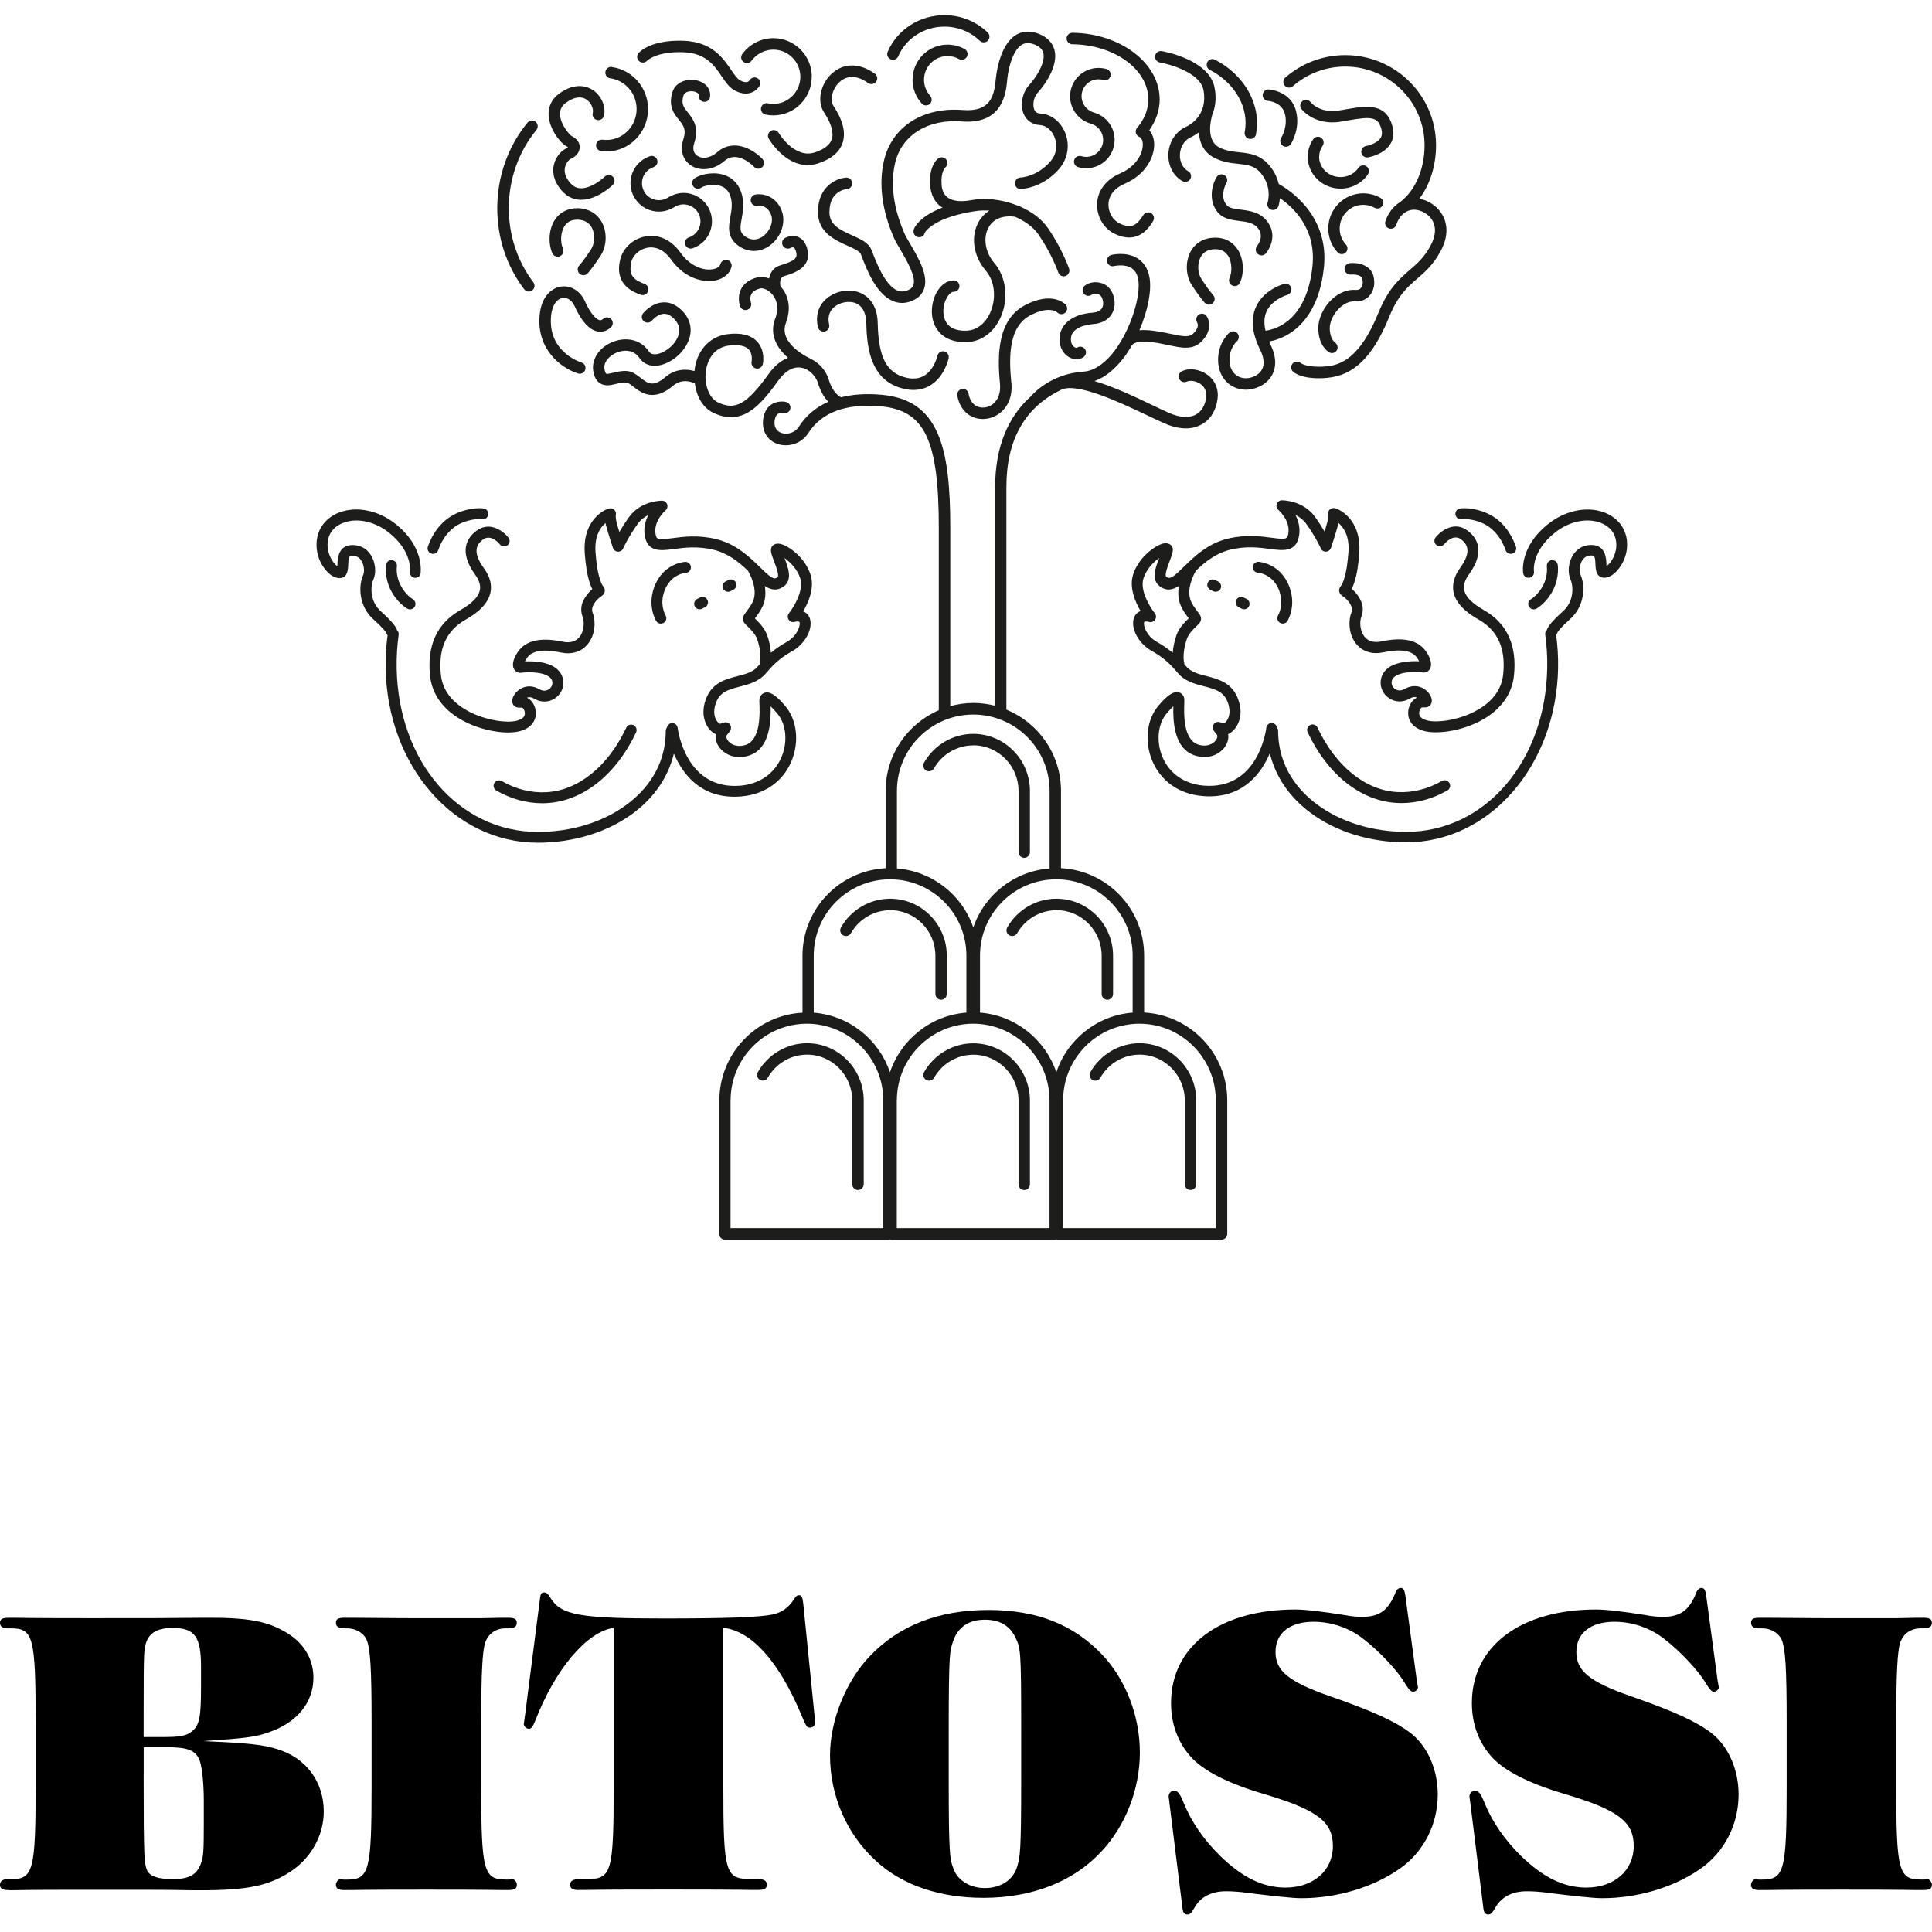 <svg xmlns="http://www.w3.org/2000/svg" fill="none" viewBox="0 0 101 101" height="101" width="101">
<path fill="black" d="M7.509 92.787C7.509 97.364 7.55 97.364 7.676 97.748C7.822 98.088 8.234 98.235 9.04 98.235C9.887 98.235 10.302 98.001 10.509 97.406C10.634 97.045 10.655 96.829 10.655 95.233V94.146C10.655 93.148 10.55 92.21 10.386 91.91C10.138 91.465 9.744 91.336 8.587 91.336H7.512V92.781L7.509 92.787ZM8.482 90.809C9.452 90.809 9.744 90.743 10.033 90.512C10.425 90.193 10.509 89.808 10.509 88.149V87.128C10.509 85.553 10.179 85.105 9.019 85.105C8.234 85.105 7.798 85.361 7.632 85.893C7.53 86.232 7.509 86.232 7.509 89.532V90.809H8.482ZM0.456 98.812C0.125 98.812 0 98.725 0 98.535C0 98.346 0.146 98.238 0.394 98.238H0.581C1.74 98.238 1.863 97.793 1.863 93.342V90.064C1.863 85.574 1.738 85.126 0.581 85.126H0.394C0.146 85.126 0 85.021 0 84.85C0 84.636 0.125 84.573 0.476 84.573H0.765C1.177 84.573 1.177 84.594 4.469 84.594H4.945C8.234 84.594 8.295 84.594 10.614 84.573C12.994 84.552 14.008 84.745 15.062 85.403C15.909 85.935 16.385 86.764 16.385 87.702C16.385 89 15.538 90.064 14.008 90.575C13.345 90.809 12.828 90.872 10.593 91.022C13.12 91.13 13.78 91.215 14.525 91.449C16.014 91.915 16.925 93.153 16.925 94.707C16.925 95.942 16.262 97.153 15.167 97.856C13.967 98.643 12.746 98.857 9.81 98.815C8.838 98.793 8.113 98.793 5.032 98.793H4.535C1.101 98.793 1.101 98.815 0.77 98.815H0.461L0.456 98.812Z"></path>
<path fill="black" d="M18.018 98.81C17.688 98.81 17.562 98.724 17.562 98.534C17.562 98.386 17.688 98.236 17.811 98.236L17.957 98.26H18.143C19.303 98.26 19.426 97.812 19.426 93.344V90.065C19.426 87.192 19.362 86.17 19.157 85.701C18.991 85.362 18.599 85.125 18.143 85.125H17.957C17.708 85.125 17.562 85.019 17.562 84.848C17.562 84.635 17.667 84.572 18.038 84.572H18.328C19.195 84.572 20.396 84.596 22.052 84.596H25.136L26.254 84.572H26.564C26.894 84.572 27.017 84.638 27.017 84.848C27.017 85.019 26.874 85.125 26.625 85.125H26.439C25.922 85.125 25.527 85.401 25.364 85.87C25.218 86.318 25.156 87.487 25.156 90.062V93.341C25.156 97.81 25.282 98.257 26.439 98.257H26.625L26.771 98.234C26.897 98.234 27.02 98.384 27.02 98.531C27.02 98.745 26.897 98.808 26.546 98.808H26.257C25.842 98.808 25.842 98.787 22.512 98.787H22.1C18.686 98.787 18.686 98.808 18.335 98.808H18.026L18.018 98.81Z"></path>
<path fill="black" d="M30.262 98.808C29.931 98.808 29.806 98.721 29.806 98.532C29.806 98.318 29.952 98.234 30.343 98.234H30.674C31.976 98.234 32.081 97.915 32.081 93.318V85.101C30.697 85.294 29.041 87.211 27.963 89.997C27.861 90.252 27.776 90.379 27.654 90.379C27.508 90.379 27.364 90.231 27.385 90.102L27.446 89.676L28.232 83.545C28.252 83.332 28.314 83.248 28.439 83.248C28.565 83.248 28.647 83.313 28.769 83.524C29.327 84.438 30.3 84.609 34.687 84.609C37.996 84.609 39.734 84.546 40.417 84.396C40.873 84.29 41.203 84.056 41.495 83.629C41.6 83.458 41.661 83.395 41.764 83.395C41.907 83.395 41.95 83.482 41.991 83.822L42.593 89.802C42.613 89.889 42.613 89.994 42.613 90.036C42.613 90.208 42.508 90.313 42.344 90.313C42.181 90.313 42.158 90.292 41.848 89.547C40.689 86.821 39.283 85.267 37.814 85.096V93.312C37.814 97.91 37.917 98.229 39.219 98.229H39.55C39.944 98.229 40.087 98.316 40.087 98.526C40.087 98.737 39.964 98.803 39.614 98.803H39.324C38.91 98.803 38.91 98.782 35.662 98.782H34.254C30.924 98.782 30.924 98.803 30.571 98.803H30.262V98.808Z"></path>
<path fill="black" d="M49.597 93.043C49.597 97.088 49.659 97.214 49.866 97.746C50.094 98.323 50.734 98.704 51.481 98.704C52.328 98.704 52.971 98.278 53.178 97.575C53.324 97.043 53.385 96.893 53.385 93.04V90.314C53.385 86.164 53.344 86.164 53.096 85.632C52.807 84.992 52.269 84.674 51.481 84.674C50.654 84.674 50.073 85.056 49.825 85.803C49.659 86.293 49.597 86.356 49.597 90.314V93.04V93.043ZM43.391 91.765C43.391 89.956 44.217 87.892 45.459 86.594C46.992 84.974 49.08 84.165 51.665 84.165C54.25 84.165 56.134 84.953 57.603 86.486C58.844 87.784 59.589 89.701 59.589 91.615C59.589 93.53 58.844 95.426 57.603 96.766C56.134 98.365 53.961 99.215 51.417 99.215C49.121 99.215 47.176 98.554 45.812 97.301C44.258 95.895 43.391 93.872 43.391 91.765Z"></path>
<path fill="black" d="M61.135 94.231C61.114 94.06 61.094 93.954 61.094 93.912C61.094 93.762 61.219 93.615 61.362 93.615C61.57 93.615 61.672 93.741 61.88 94.252C62.274 95.231 62.937 96.187 63.784 97.02C64.943 98.147 66.018 98.679 67.198 98.679C68.667 98.679 69.681 97.786 69.681 96.506C69.681 95.226 68.854 94.613 66.059 93.781C64.239 93.249 62.934 92.588 62.274 91.866C61.59 91.121 61.219 90.141 61.219 89.035C61.219 86.054 63.763 84.14 67.715 84.14C68.225 84.14 69.094 84.239 70.32 84.437C70.653 84.503 70.963 84.524 71.211 84.524C72.12 84.524 72.575 84.184 72.949 83.268C72.99 83.118 73.113 83.013 73.218 83.013C73.364 83.013 73.425 83.121 73.466 83.394L74.065 87.842L74.129 88.206C74.129 88.311 74.003 88.44 73.88 88.44C73.758 88.44 73.653 88.332 73.445 87.995C73.074 87.355 72.122 86.333 71.293 85.696C70.548 85.098 69.596 84.782 68.667 84.782C67.426 84.782 66.681 85.377 66.681 86.357C66.681 87.337 67.321 87.911 69.596 88.698C71.79 89.464 72.949 89.996 73.735 90.594C74.625 91.276 75.163 92.509 75.163 93.809C75.163 95.384 74.418 96.83 73.156 97.704C71.749 98.681 69.867 99.234 68.025 99.234C67.549 99.234 66.451 99.108 65.232 98.958C64.818 98.894 64.385 98.871 64.093 98.871C63.328 98.871 62.75 99.168 62.437 99.745C62.271 100.022 62.21 100.085 62.064 100.085C61.918 100.085 61.836 99.98 61.816 99.745L61.132 94.231H61.135Z"></path>
<path fill="black" d="M76.861 94.231C76.841 94.06 76.82 93.954 76.82 93.912C76.82 93.762 76.946 93.615 77.089 93.615C77.296 93.615 77.399 93.741 77.609 94.252C78 95.231 78.663 96.187 79.51 97.02C80.67 98.147 81.745 98.679 82.924 98.679C84.394 98.679 85.407 97.786 85.407 96.506C85.407 95.226 84.58 94.613 81.786 93.781C79.966 93.249 78.66 92.588 78 91.866C77.317 91.121 76.946 90.141 76.946 89.035C76.946 86.054 79.49 84.14 83.442 84.14C83.952 84.14 84.821 84.239 86.049 84.437C86.38 84.503 86.692 84.524 86.938 84.524C87.849 84.524 88.302 84.184 88.675 83.268C88.716 83.118 88.842 83.013 88.944 83.013C89.09 83.013 89.151 83.121 89.192 83.394L89.791 87.842L89.855 88.206C89.855 88.311 89.73 88.44 89.607 88.44C89.484 88.44 89.379 88.332 89.175 87.995C88.803 87.355 87.851 86.333 87.022 85.696C86.277 85.098 85.325 84.782 84.394 84.782C83.152 84.782 82.407 85.377 82.407 86.357C82.407 87.337 83.05 87.911 85.323 88.698C87.516 89.464 88.675 89.996 89.461 90.594C90.352 91.276 90.889 92.509 90.889 93.809C90.889 95.384 90.145 96.83 88.883 97.704C87.478 98.681 85.594 99.234 83.751 99.234C83.275 99.234 82.177 99.108 80.959 98.958C80.544 98.894 80.112 98.871 79.82 98.871C79.055 98.871 78.476 99.168 78.164 99.745C77.998 100.022 77.936 100.085 77.793 100.085C77.65 100.085 77.565 99.98 77.545 99.745L76.861 94.231Z"></path>
<path fill="black" d="M91.992 98.81C91.662 98.81 91.539 98.724 91.539 98.534C91.539 98.386 91.662 98.236 91.787 98.236L91.933 98.26H92.12C93.279 98.26 93.402 97.812 93.402 93.344V90.065C93.402 87.192 93.338 86.17 93.134 85.701C92.967 85.362 92.573 85.125 92.12 85.125H91.933C91.685 85.125 91.542 85.019 91.542 84.848C91.542 84.635 91.644 84.572 92.015 84.572H92.304C93.172 84.572 94.375 84.596 96.028 84.596H99.11L100.228 84.572H100.538C100.868 84.572 100.993 84.638 100.993 84.848C100.993 85.019 100.848 85.125 100.599 85.125H100.413C99.895 85.125 99.501 85.401 99.338 85.87C99.192 86.318 99.13 87.487 99.13 90.062V93.341C99.13 97.81 99.256 98.257 100.413 98.257H100.599L100.745 98.234C100.871 98.234 100.993 98.384 100.993 98.531C100.993 98.745 100.868 98.808 100.517 98.808H100.228C99.814 98.808 99.814 98.787 96.484 98.787H96.072C92.657 98.787 92.657 98.808 92.307 98.808H91.997L91.992 98.81Z"></path>
<path fill="#1D1D1B" d="M50.884 38.963C52.187 38.963 53.246 40.034 53.246 41.353V44.546C53.246 44.713 53.382 44.844 53.544 44.844C53.706 44.844 53.842 44.709 53.842 44.546V41.353C53.842 39.706 52.512 38.364 50.88 38.364C49.821 38.364 48.835 38.94 48.305 39.872C48.224 40.015 48.274 40.2 48.417 40.282C48.56 40.363 48.742 40.312 48.827 40.169C49.248 39.427 50.033 38.967 50.88 38.967M57.001 56.045C56.919 56.188 56.97 56.374 57.113 56.455C57.256 56.536 57.441 56.486 57.523 56.343C57.944 55.597 58.729 55.133 59.576 55.133C60.879 55.133 61.938 56.208 61.938 57.534V61.911C61.938 62.077 62.074 62.209 62.236 62.209C62.398 62.209 62.538 62.073 62.538 61.911V57.534C62.538 55.879 61.207 54.537 59.576 54.537C58.516 54.537 57.53 55.117 57.001 56.049M55.23 47.582C56.533 47.582 57.592 48.649 57.592 49.963V51.966C57.592 52.132 57.728 52.264 57.89 52.264C58.052 52.264 58.188 52.129 58.188 51.966V49.963C58.188 48.32 56.858 46.982 55.226 46.982C54.166 46.982 53.181 47.558 52.655 48.486C52.574 48.629 52.624 48.815 52.767 48.896C52.914 48.977 53.096 48.927 53.177 48.784C53.598 48.045 54.383 47.585 55.23 47.585M48.309 56.045C48.228 56.188 48.278 56.374 48.421 56.455C48.564 56.536 48.749 56.486 48.831 56.343C49.252 55.597 50.037 55.137 50.884 55.137C52.187 55.137 53.246 56.212 53.246 57.538V61.915C53.246 62.081 53.382 62.212 53.544 62.212C53.706 62.212 53.842 62.077 53.842 61.915V57.538C53.842 55.883 52.512 54.541 50.88 54.541C49.821 54.541 48.835 55.121 48.305 56.053M46.538 47.582C47.841 47.582 48.9 48.649 48.9 49.963V51.966C48.9 52.132 49.036 52.264 49.198 52.264C49.361 52.264 49.496 52.129 49.496 51.966V49.963C49.496 48.32 48.166 46.982 46.534 46.982C45.475 46.982 44.489 47.558 43.963 48.486C43.882 48.629 43.932 48.815 44.075 48.896C44.218 48.977 44.404 48.927 44.485 48.784C44.906 48.045 45.691 47.585 46.538 47.585M39.617 56.045C39.536 56.188 39.586 56.374 39.729 56.451C39.872 56.532 40.058 56.482 40.139 56.339C40.56 55.593 41.345 55.133 42.192 55.133C43.495 55.133 44.554 56.208 44.554 57.534V61.911C44.554 62.077 44.69 62.209 44.852 62.209C45.014 62.209 45.154 62.073 45.154 61.911V57.534C45.154 55.879 43.824 54.537 42.192 54.537C41.133 54.537 40.147 55.117 39.617 56.049M38.194 57.522C38.194 55.315 39.984 53.517 42.184 53.517C44.384 53.517 46.175 55.315 46.175 57.522V64.2H38.19V57.522H38.194ZM42.54 52.937V49.952C42.54 47.756 44.33 45.969 46.53 45.969C48.73 45.969 50.52 47.756 50.52 49.952V52.937C48.657 53.08 47.106 54.34 46.526 56.053C45.946 54.344 44.396 53.084 42.536 52.941M46.886 57.522C46.886 55.315 48.676 53.517 50.876 53.517C53.076 53.517 54.866 55.315 54.866 57.522V64.2H46.882V57.522H46.886ZM51.232 52.937V49.952C51.232 47.756 53.022 45.969 55.222 45.969C57.422 45.969 59.212 47.756 59.212 49.952V52.937C57.349 53.08 55.798 54.34 55.222 56.053C54.646 54.344 53.092 53.084 51.232 52.937ZM55.578 57.522C55.578 55.315 57.368 53.517 59.568 53.517C61.768 53.517 63.558 55.315 63.558 57.522V64.2H55.574V57.522H55.578ZM54.87 45.401C53.01 45.544 51.456 46.789 50.88 48.49C50.304 46.789 48.749 45.548 46.89 45.401V41.345C46.89 39.145 48.68 37.355 50.88 37.355C53.08 37.355 54.87 39.145 54.87 41.345V45.401ZM37.595 57.522V64.501C37.595 64.668 37.73 64.803 37.892 64.803H46.476C46.495 64.803 46.515 64.795 46.534 64.791C46.55 64.791 46.569 64.803 46.584 64.803H55.168C55.187 64.803 55.203 64.795 55.222 64.791C55.241 64.791 55.257 64.803 55.276 64.803H63.86C64.026 64.803 64.158 64.668 64.158 64.505V57.526C64.158 55.071 62.228 53.064 59.812 52.933V49.956C59.812 47.512 57.882 45.513 55.466 45.385V41.345C55.466 39.427 54.282 37.784 52.612 37.099V25.45C52.612 22.994 53.579 21.285 55.485 20.373C56.316 19.975 58.617 21.069 59.993 21.722C60.318 21.877 60.612 22.016 60.859 22.125C61.818 22.55 62.456 22.395 62.824 22.186C63.28 21.931 63.574 21.456 63.651 20.852C63.717 20.338 63.52 19.874 63.11 19.584C62.704 19.294 62.159 19.221 61.783 19.41C61.637 19.484 61.575 19.665 61.648 19.812C61.722 19.959 61.903 20.021 62.05 19.948C62.201 19.874 62.514 19.901 62.762 20.075C62.92 20.191 63.102 20.404 63.056 20.779C63.002 21.189 62.816 21.506 62.526 21.668C62.174 21.865 61.679 21.838 61.099 21.579C60.856 21.471 60.566 21.336 60.248 21.181C59.324 20.74 58.211 20.211 57.217 19.921C57.751 19.731 58.261 19.329 58.725 18.73C58.857 18.563 58.977 18.378 59.092 18.188C59.092 18.184 59.1 18.181 59.104 18.177C59.104 18.177 59.12 18.146 59.12 18.142C59.123 18.134 59.131 18.119 59.135 18.107C59.135 18.099 59.143 18.096 59.147 18.088C59.22 17.964 59.421 17.782 60.221 17.887C60.55 17.929 60.84 17.991 61.095 18.045C61.807 18.196 62.367 18.316 62.839 17.825C63.373 17.276 63.226 16.731 63.075 16.518C62.982 16.387 62.804 16.36 62.669 16.448C62.534 16.537 62.499 16.723 62.584 16.862C62.607 16.901 62.708 17.102 62.41 17.407C62.178 17.647 61.896 17.601 61.223 17.458C60.956 17.4 60.654 17.338 60.303 17.291C60.009 17.253 59.765 17.249 59.564 17.264C60.001 16.251 60.225 15.169 60.086 14.465C60.001 14.032 59.792 13.711 59.468 13.506C58.88 13.135 58.126 13.32 58.095 13.328C57.936 13.371 57.84 13.533 57.878 13.692C57.917 13.85 58.079 13.951 58.242 13.908C58.246 13.908 58.783 13.781 59.15 14.013C59.332 14.129 59.444 14.314 59.498 14.581C59.634 15.258 59.301 16.622 58.656 17.74C58.644 17.755 58.636 17.775 58.629 17.79C58.513 17.987 58.389 18.177 58.257 18.355C57.898 18.819 57.325 19.387 56.63 19.43C54.909 19.538 53.958 20.644 53.915 20.69C53.915 20.69 53.915 20.694 53.915 20.698C52.674 21.796 52.025 23.404 52.025 25.442V36.895C51.661 36.802 51.278 36.748 50.888 36.748C50.47 36.748 50.064 36.809 49.678 36.914V27.572C49.678 23.377 49.086 20.895 46.066 20.636C45.274 20.566 44.574 20.616 43.963 20.771C43.947 20.76 43.932 20.744 43.916 20.736C43.901 20.729 43.541 20.558 43.329 19.855C43.19 19.391 42.842 18.989 42.416 18.776C42.408 18.772 42.401 18.761 42.389 18.757C42.374 18.749 40.661 17.999 41.086 16.881C41.357 16.166 41.256 15.47 40.808 14.975C40.808 14.975 40.804 14.975 40.8 14.968C40.785 14.883 40.73 14.515 40.986 14.438C41.508 14.279 42.482 13.982 42.192 12.976C42.084 12.601 41.875 12.447 41.716 12.385C41.384 12.249 41.071 12.423 41.036 12.443C40.893 12.524 40.846 12.702 40.924 12.845C41.005 12.988 41.187 13.038 41.33 12.961C41.361 12.945 41.442 12.915 41.492 12.938C41.538 12.957 41.581 13.034 41.612 13.143C41.716 13.498 41.566 13.634 40.785 13.873C40.417 13.986 40.259 14.268 40.208 14.558C40 14.476 39.783 14.453 39.594 14.5C39.188 14.604 38.902 14.809 38.747 15.103C38.523 15.528 38.677 15.965 38.693 16.015C38.751 16.17 38.921 16.247 39.076 16.189C39.23 16.135 39.311 15.961 39.257 15.807C39.257 15.807 39.176 15.571 39.281 15.374C39.354 15.238 39.509 15.138 39.745 15.076C39.861 15.049 40.135 15.118 40.359 15.374C40.529 15.563 40.781 15.988 40.522 16.669C40.201 17.512 40.638 18.219 41.198 18.706C40.885 18.823 40.533 19.066 40.193 19.538C39.041 21.135 38.445 21.471 37.537 21.038C37.057 20.81 36.79 20.075 36.91 19.337C36.953 19.066 37.169 18.181 38.105 18.065C38.453 18.022 38.913 18.022 39.141 18.266C39.365 18.505 39.292 18.904 39.292 18.907C39.257 19.07 39.362 19.229 39.524 19.263C39.687 19.298 39.845 19.194 39.88 19.031C39.888 19.004 40.023 18.335 39.586 17.864C39.265 17.516 38.743 17.38 38.032 17.469C37.135 17.581 36.481 18.262 36.323 19.24C36.315 19.29 36.311 19.345 36.307 19.399C35.897 19.279 35.31 19.267 34.784 19.712C34.138 20.261 33.864 20.044 33.477 19.743C33.276 19.588 33.067 19.426 32.804 19.399C32.533 19.372 32.286 19.43 32.069 19.484C31.938 19.515 31.737 19.565 31.691 19.534C31.691 19.534 31.64 19.499 31.605 19.321C31.524 18.927 31.872 18.587 32.228 18.436C32.591 18.281 33.121 18.262 33.419 18.706C33.628 19.016 33.968 19.163 34.378 19.113C35.05 19.031 35.766 18.444 36.009 17.771C36.207 17.237 36.094 16.707 35.7 16.286C35.387 15.954 35.043 15.787 34.672 15.807C34.057 15.834 33.632 16.36 33.616 16.383C33.516 16.51 33.535 16.7 33.666 16.8C33.794 16.901 33.983 16.881 34.088 16.754C34.088 16.754 34.362 16.418 34.703 16.406C34.888 16.394 35.078 16.495 35.267 16.696C35.507 16.951 35.569 17.245 35.453 17.566C35.267 18.076 34.71 18.467 34.308 18.517C34.038 18.548 33.949 18.416 33.922 18.374C33.454 17.674 32.622 17.624 32 17.887C31.296 18.181 30.894 18.823 31.022 19.445C31.08 19.735 31.196 19.928 31.373 20.04C31.636 20.207 31.93 20.137 32.216 20.067C32.394 20.025 32.584 19.979 32.75 19.998C32.843 20.006 32.978 20.114 33.113 20.218C33.345 20.396 33.666 20.648 34.099 20.648C34.401 20.648 34.761 20.524 35.178 20.172C35.658 19.762 36.176 19.971 36.323 20.044C36.408 20.686 36.713 21.305 37.289 21.579C37.626 21.742 37.931 21.811 38.217 21.811C39.207 21.811 39.938 20.938 40.692 19.89C41.055 19.383 41.469 19.151 41.883 19.221C42.323 19.294 42.66 19.681 42.76 20.025C42.907 20.508 43.116 20.814 43.302 21.003C42.664 21.285 42.149 21.711 41.767 22.299C41.535 22.658 41.121 22.735 40.835 22.627C40.684 22.569 40.437 22.407 40.498 21.974C40.522 21.811 40.576 21.703 40.657 21.645C40.781 21.556 40.955 21.595 40.955 21.595C41.117 21.633 41.276 21.533 41.314 21.374C41.353 21.212 41.252 21.053 41.094 21.015C41.051 21.003 40.661 20.922 40.321 21.15C40.162 21.258 39.961 21.471 39.899 21.892C39.81 22.496 40.085 22.994 40.614 23.195C41.125 23.389 41.856 23.257 42.262 22.631C42.961 21.552 44.226 21.088 46.016 21.239C48.332 21.436 49.078 22.979 49.078 27.58V37.13C47.443 37.834 46.298 39.458 46.298 41.349V45.389C43.882 45.517 41.952 47.516 41.952 49.959V52.941C39.536 53.068 37.606 55.075 37.606 57.534M64.192 13.351C64.413 13.692 64.417 14.233 64.277 14.531C64.208 14.681 64.274 14.859 64.421 14.929C64.571 14.998 64.749 14.937 64.819 14.786C65.028 14.345 65.055 13.576 64.695 13.027C64.432 12.624 63.995 12.408 63.485 12.423C62.92 12.439 62.472 12.706 62.228 13.177C61.954 13.711 61.989 14.426 62.313 14.921C62.766 15.602 62.967 15.814 62.99 15.838C63.048 15.896 63.125 15.927 63.203 15.927C63.28 15.927 63.353 15.899 63.411 15.841C63.527 15.725 63.531 15.536 63.415 15.42C63.415 15.42 63.226 15.223 62.812 14.592C62.607 14.283 62.584 13.792 62.758 13.456C62.901 13.181 63.148 13.034 63.496 13.027C63.802 13.015 64.038 13.127 64.189 13.359M65.82 12.006C66.072 12.423 65.731 12.841 65.72 12.857C65.611 12.984 65.627 13.174 65.754 13.278C65.812 13.324 65.878 13.351 65.948 13.351C66.033 13.351 66.118 13.317 66.176 13.247C66.203 13.216 66.814 12.485 66.331 11.697C65.963 11.093 65.352 11.02 64.861 10.958C64.548 10.919 64.277 10.884 64.142 10.738C63.767 10.332 64.026 9.709 64.111 9.574C64.2 9.435 64.158 9.249 64.018 9.16C63.879 9.071 63.694 9.114 63.605 9.253C63.346 9.663 63.145 10.54 63.701 11.144C63.984 11.449 64.393 11.499 64.784 11.55C65.221 11.604 65.6 11.65 65.812 12.006M56.541 5.031C56.541 4.543 56.939 4.145 57.426 4.145C57.511 4.145 57.596 4.157 57.681 4.184C57.84 4.23 58.006 4.141 58.052 3.983C58.099 3.824 58.01 3.658 57.851 3.612C57.712 3.569 57.569 3.55 57.426 3.55C56.606 3.55 55.941 4.215 55.941 5.035C55.941 5.707 56.394 6.295 57.043 6.469C57.043 6.469 57.047 6.469 57.051 6.473C57.422 6.589 57.67 6.929 57.67 7.316C57.67 7.803 57.271 8.201 56.784 8.201C56.699 8.201 56.614 8.19 56.529 8.163C56.37 8.116 56.204 8.205 56.158 8.364C56.111 8.522 56.2 8.688 56.359 8.735C56.498 8.777 56.641 8.797 56.784 8.797C57.604 8.797 58.269 8.132 58.269 7.312C58.269 6.662 57.851 6.094 57.233 5.897C57.233 5.897 57.225 5.897 57.221 5.897C57.213 5.897 57.209 5.889 57.202 5.885C56.815 5.785 56.541 5.429 56.541 5.027M57.546 14.79C57.256 14.709 56.908 14.767 56.707 14.933C56.579 15.037 56.56 15.227 56.66 15.354C56.765 15.482 56.954 15.505 57.082 15.401C57.113 15.377 57.248 15.331 57.387 15.37C57.499 15.401 57.573 15.474 57.619 15.594C57.693 15.795 57.689 15.985 57.604 16.116C57.496 16.286 57.271 16.336 57.101 16.348C56.061 16.421 55.388 16.963 55.388 17.724C55.388 18.161 55.586 18.521 55.918 18.691C56.038 18.749 56.162 18.78 56.282 18.78C56.417 18.78 56.544 18.741 56.645 18.668C56.78 18.571 56.811 18.378 56.715 18.246C56.614 18.111 56.432 18.08 56.301 18.181C56.285 18.188 56.22 18.184 56.15 18.134C56.042 18.057 55.984 17.914 55.984 17.724C55.984 17.063 56.947 16.959 57.14 16.943C57.693 16.905 57.971 16.646 58.106 16.437C58.296 16.143 58.323 15.76 58.18 15.381C58.068 15.08 57.844 14.871 57.546 14.79ZM49.225 9.643C49.175 9.002 49.399 8.773 49.415 8.758C49.538 8.657 49.565 8.476 49.469 8.344C49.368 8.213 49.183 8.186 49.047 8.282C48.997 8.321 48.548 8.685 48.626 9.686C48.661 10.165 48.85 10.548 49.175 10.792C49.206 10.815 49.245 10.827 49.275 10.85C49.113 10.912 48.951 10.977 48.804 11.055C47.93 11.511 47.783 11.94 47.764 12.021C47.725 12.184 47.818 12.354 47.98 12.393C48.007 12.4 48.03 12.4 48.057 12.4C48.189 12.4 48.309 12.315 48.34 12.18C48.34 12.18 48.448 11.909 49.082 11.584C49.824 11.198 50.93 11.047 50.942 11.043C50.942 11.043 50.946 11.043 50.95 11.043C51.185 11.001 51.448 10.993 51.719 11.008C51.495 11.155 51.305 11.348 51.166 11.588C50.733 12.35 50.876 13.375 51.522 14.132C52.083 14.79 52.048 15.722 51.762 16.352C51.499 16.936 51.038 17.276 50.505 17.288C49.998 17.303 49.639 17.148 49.457 16.835C49.229 16.452 49.303 15.903 49.496 15.563C49.604 15.374 49.743 15.254 49.859 15.254C50.026 15.254 50.157 15.118 50.157 14.956C50.157 14.794 50.022 14.658 49.859 14.658C49.519 14.658 49.194 14.883 48.974 15.269C48.703 15.745 48.576 16.537 48.939 17.144C49.144 17.485 49.569 17.887 50.455 17.887C50.474 17.887 50.497 17.887 50.517 17.887C51.282 17.871 51.951 17.388 52.307 16.595C52.74 15.629 52.608 14.484 51.974 13.742C51.499 13.185 51.379 12.42 51.684 11.882C51.939 11.434 52.431 11.244 53.068 11.333C53.567 11.55 54.012 11.859 54.294 12.269C54.998 13.293 55.319 14.233 55.323 14.241C55.365 14.364 55.481 14.446 55.605 14.446C55.636 14.446 55.671 14.442 55.702 14.43C55.856 14.376 55.941 14.206 55.891 14.051C55.876 14.009 55.539 13.027 54.789 11.932C54.449 11.438 53.938 11.07 53.366 10.815C53.328 10.784 53.285 10.757 53.231 10.749C53.219 10.749 53.208 10.749 53.196 10.745C52.396 10.424 51.502 10.324 50.799 10.459C50.234 10.568 49.797 10.517 49.534 10.32C49.349 10.177 49.245 9.949 49.221 9.643M43.344 16.939C43.336 16.916 43.19 16.402 43.611 16.05C43.882 15.826 44.377 15.683 44.767 15.865C45.185 16.054 45.281 16.534 45.289 16.905C45.316 18.3 45.567 19.948 47.265 20.327C47.435 20.365 47.597 20.385 47.752 20.385C48.092 20.385 48.402 20.296 48.676 20.118C49.391 19.658 49.585 18.761 49.592 18.726C49.627 18.563 49.523 18.405 49.361 18.37C49.198 18.335 49.039 18.44 49.005 18.602C49.005 18.61 48.85 19.294 48.347 19.619C48.081 19.789 47.771 19.832 47.392 19.747C46.356 19.515 45.923 18.691 45.885 16.897C45.865 15.868 45.332 15.47 45.014 15.327C44.458 15.072 43.723 15.184 43.224 15.598C42.486 16.209 42.757 17.09 42.768 17.129C42.818 17.284 42.985 17.372 43.143 17.322C43.302 17.272 43.387 17.106 43.34 16.947M52.867 20.006C52.732 18.594 52.744 17.075 53.857 16.487C54.855 15.961 55.257 16.321 55.269 16.329C55.381 16.448 55.57 16.456 55.694 16.344C55.814 16.232 55.821 16.043 55.705 15.919C55.678 15.888 55.009 15.203 53.579 15.957C52.148 16.715 52.129 18.548 52.276 20.064C52.318 20.52 52.191 20.891 51.916 21.115C51.7 21.293 51.41 21.351 51.158 21.274C50.714 21.135 50.64 20.62 50.636 20.593C50.617 20.431 50.47 20.311 50.308 20.33C50.142 20.35 50.026 20.497 50.045 20.663C50.049 20.702 50.157 21.587 50.98 21.846C51.108 21.885 51.243 21.904 51.379 21.904C51.704 21.904 52.032 21.792 52.295 21.575C52.732 21.22 52.937 20.663 52.871 20.002M36.288 7.494C36.57 6.639 36.218 6.202 35.963 5.885C35.743 5.611 35.596 5.433 35.731 4.992C35.797 4.779 36.094 4.741 36.284 4.783C36.311 4.791 36.547 4.845 36.528 4.984C36.504 5.147 36.62 5.297 36.783 5.321C36.949 5.344 37.1 5.228 37.119 5.065C37.173 4.652 36.887 4.304 36.408 4.199C35.92 4.095 35.317 4.277 35.151 4.818C34.927 5.564 35.24 5.951 35.491 6.264C35.727 6.554 35.893 6.763 35.716 7.308C35.538 7.845 35.692 8.36 36.118 8.646C36.299 8.77 36.539 8.843 36.802 8.843C37.138 8.843 37.517 8.719 37.877 8.41C38.557 7.826 39.385 8.685 39.42 8.723C39.532 8.843 39.721 8.851 39.845 8.739C39.965 8.627 39.973 8.437 39.861 8.313C39.431 7.853 38.383 7.188 37.49 7.958C37.092 8.302 36.682 8.302 36.454 8.147C36.257 8.012 36.195 7.776 36.288 7.497M33.72 10.084C33.442 9.682 33.539 9.129 33.937 8.851C34.007 8.8 34.084 8.762 34.165 8.735C34.324 8.681 34.409 8.514 34.355 8.356C34.3 8.197 34.134 8.112 33.976 8.166C33.84 8.213 33.709 8.279 33.593 8.36C33.268 8.588 33.051 8.928 32.982 9.319C32.912 9.709 33.001 10.104 33.229 10.428C33.519 10.842 33.98 11.062 34.447 11.062C34.695 11.062 34.946 10.997 35.174 10.869C35.19 10.861 35.209 10.857 35.224 10.846C35.418 10.711 35.654 10.656 35.886 10.699C36.118 10.742 36.323 10.869 36.458 11.062C36.74 11.464 36.64 12.017 36.241 12.296C36.172 12.346 36.094 12.385 36.013 12.412C35.855 12.462 35.77 12.632 35.824 12.791C35.866 12.918 35.982 12.996 36.11 12.996C36.141 12.996 36.172 12.992 36.203 12.98C36.338 12.934 36.469 12.868 36.586 12.787C37.258 12.319 37.421 11.387 36.949 10.718C36.721 10.393 36.381 10.177 35.99 10.107C35.658 10.049 35.325 10.107 35.031 10.27C35.004 10.277 34.977 10.285 34.954 10.305C34.761 10.44 34.525 10.494 34.293 10.451C34.061 10.409 33.856 10.281 33.72 10.088M32.993 13.715C33.083 13.344 33.427 13.03 33.829 12.953C34.293 12.864 34.737 13.081 35.081 13.564C35.793 14.566 36.771 14.782 37.39 14.662C37.834 14.573 38.151 14.31 38.24 13.951C38.279 13.788 38.178 13.63 38.02 13.591C37.858 13.552 37.699 13.653 37.66 13.812C37.63 13.931 37.486 14.032 37.282 14.07C36.802 14.163 36.091 13.935 35.576 13.212C35.097 12.536 34.42 12.226 33.724 12.362C33.086 12.485 32.564 12.973 32.421 13.572C32.104 14.894 33.113 15.269 33.492 15.408C33.527 15.42 33.562 15.428 33.597 15.428C33.72 15.428 33.833 15.354 33.879 15.23C33.937 15.076 33.856 14.902 33.701 14.844C33.125 14.631 32.843 14.388 33.005 13.711M39.489 10.169C39.327 10.2 39.222 10.355 39.249 10.513C39.277 10.676 39.431 10.784 39.594 10.757C39.644 10.749 40.089 10.691 40.301 11.202C40.464 11.592 40.236 12.083 39.918 12.331C39.737 12.474 39.365 12.663 38.936 12.346C38.658 12.141 38.685 11.917 38.774 11.434C38.84 11.055 38.925 10.579 38.751 10.057C38.588 9.574 38.248 9.249 37.773 9.121C37.189 8.963 36.512 9.145 36.284 9.346C36.16 9.45 36.153 9.628 36.253 9.756C36.353 9.879 36.543 9.899 36.675 9.802C36.76 9.736 37.231 9.585 37.649 9.713C37.912 9.794 38.09 9.972 38.182 10.254C38.31 10.629 38.244 10.985 38.182 11.333C38.093 11.832 37.993 12.396 38.577 12.829C38.836 13.023 39.126 13.119 39.412 13.119C39.698 13.119 40.015 13.015 40.282 12.806C40.866 12.35 41.102 11.581 40.85 10.973C40.526 10.196 39.814 10.107 39.481 10.169M39.474 32.336C39.474 32.336 39.466 32.328 39.462 32.324C39.47 32.317 39.478 32.305 39.485 32.297C39.605 32.139 39.768 31.922 39.884 31.659C40.031 31.323 40.034 30.963 39.98 30.631C40.297 30.84 40.63 30.913 40.989 30.642C41.438 30.302 41.202 29.656 41.009 29.169C41.299 29.374 41.682 29.749 41.836 30.236C42.037 30.874 41.477 31.767 41.245 32.057C41.167 32.154 41.16 32.289 41.229 32.394C41.299 32.498 41.426 32.545 41.546 32.51C41.624 32.487 41.778 32.475 41.794 32.518C41.863 32.707 41.662 33.256 41.14 33.55C40.835 33.724 40.572 33.894 40.301 34.126C40.278 33.832 40.216 33.519 40.108 33.214C39.969 32.823 39.659 32.522 39.474 32.34M21.986 29.962C21.993 29.904 22.191 28.566 20.636 27.356C19.782 26.695 18.707 26.467 17.829 26.757C17.214 26.962 16.773 27.402 16.615 27.967C16.453 28.566 16.584 29.223 16.971 29.73C17.207 30.043 17.489 30.221 17.744 30.221C18.181 30.221 18.196 29.749 18.204 29.521C18.22 29.076 18.27 29.057 18.428 29.057C18.633 29.057 18.784 29.138 18.892 29.312C19.043 29.552 19.062 29.892 18.985 30.062C18.738 30.6 18.738 31.675 19.515 32.371C20.045 32.846 20.168 33.04 20.195 33.082C20.203 33.132 20.23 33.171 20.261 33.21C20.188 33.774 20.149 34.354 20.161 34.934C20.25 40.05 23.741 44.055 28.106 44.055C30.005 44.055 31.791 43.498 33.137 42.486C34.223 41.666 34.942 40.595 35.228 39.396C35.661 40.409 36.559 41.65 38.387 41.65C38.499 41.65 38.619 41.647 38.739 41.635C39.973 41.534 40.935 40.858 41.38 39.783C41.794 38.785 41.666 37.637 41.059 36.918C40.584 36.353 40.266 36.141 39.992 36.21C39.845 36.249 39.737 36.365 39.706 36.523C39.694 36.581 39.694 36.647 39.702 36.786C39.721 37.308 39.768 38.7 38.963 38.948C38.511 39.087 38.186 38.905 38.047 38.708C37.974 38.607 37.95 38.495 37.989 38.441C38.047 38.368 38.086 38.317 38.113 38.283C38.159 38.225 38.294 38.054 38.159 37.873C38.128 37.83 38.005 37.699 37.788 37.792C37.753 37.807 37.695 37.83 37.618 37.838C37.514 37.772 37.185 37.432 37.421 36.759C37.622 36.195 38.028 36.059 38.677 35.893C39.141 35.773 39.667 35.638 40.038 35.201C40.556 34.586 40.912 34.327 41.422 34.037C42.099 33.654 42.525 32.846 42.331 32.313C42.265 32.131 42.142 32.019 41.987 31.961C42.262 31.497 42.594 30.739 42.377 30.055C42.118 29.231 41.399 28.671 40.982 28.493C40.777 28.408 40.618 28.396 40.491 28.458C40.181 28.613 40.317 28.957 40.46 29.324C40.533 29.513 40.761 30.09 40.645 30.178C40.46 30.322 40.282 30.194 39.729 29.649C39.659 29.579 39.582 29.502 39.501 29.428C39.493 29.421 39.481 29.401 39.478 29.401C39.478 29.401 39.47 29.401 39.466 29.397C38.975 28.93 38.333 28.4 37.44 28.183C36.497 27.955 35.719 28.056 35.151 28.133C34.347 28.237 34.312 28.203 34.266 27.878C34.173 27.217 34.784 26.687 34.791 26.679C34.884 26.602 34.915 26.478 34.877 26.362C34.834 26.25 34.73 26.177 34.61 26.173C34.552 26.173 33.5 26.173 32.881 27.035C32.676 27.321 32.506 27.588 32.379 27.808C32.325 27.638 32.274 27.464 32.24 27.333C32.17 27.07 32.193 26.923 32.193 26.923C32.216 26.822 32.185 26.718 32.112 26.648C32.038 26.579 31.93 26.555 31.834 26.583C31.343 26.73 30.449 27.41 30.569 28.933C30.612 29.451 30.67 30.001 30.844 30.511C30.871 30.592 30.91 30.697 30.964 30.801C30.898 30.855 30.836 30.913 30.778 30.979C30.623 31.153 30.511 31.334 30.445 31.52C30.364 31.752 30.368 32.007 30.453 32.231C30.565 32.529 30.534 33.02 30.279 33.318C30.082 33.546 29.796 33.623 29.417 33.546C28.245 33.299 27.472 33.48 27.058 34.099C26.811 34.47 26.749 34.803 26.888 35.008C26.973 35.135 27.128 35.197 27.287 35.166C27.395 35.147 28.296 35.077 28.706 35.379C28.806 35.452 28.86 35.541 28.876 35.653C28.895 35.8 28.822 35.947 28.69 36.036C28.547 36.129 28.373 36.129 28.207 36.036C27.901 35.858 27.577 35.831 27.29 35.967C27 36.102 26.815 36.373 26.784 36.566C26.757 36.724 26.811 36.825 26.861 36.879C26.973 37.003 27.12 36.995 27.201 36.991C27.271 36.991 27.302 36.991 27.329 37.011C27.372 37.041 27.461 37.2 27.433 37.351C27.41 37.494 27.279 37.598 27.047 37.668C26.506 37.83 25.152 37.648 24.174 36.995C23.501 36.547 23.122 35.967 23.049 35.278C22.906 33.921 23.32 32.986 24.313 32.409C24.661 32.208 25.477 31.737 25.639 30.979C25.728 30.565 25.612 30.14 25.299 29.707C24.661 28.829 24.936 28.446 25.241 28.21C25.655 27.893 26.084 28.4 26.131 28.458C26.227 28.581 26.409 28.601 26.533 28.504C26.656 28.408 26.676 28.226 26.579 28.102C26.301 27.75 25.589 27.228 24.897 27.754C24.394 28.137 23.977 28.845 24.839 30.039C25.056 30.341 25.137 30.608 25.083 30.859C24.974 31.369 24.313 31.752 24.031 31.915C22.836 32.607 22.314 33.759 22.484 35.34C22.577 36.195 23.053 36.933 23.861 37.471C24.94 38.19 26.463 38.437 27.213 38.213C27.816 38.035 27.967 37.652 28.002 37.44C28.068 37.061 27.874 36.694 27.666 36.543C27.627 36.516 27.584 36.492 27.546 36.473C27.546 36.473 27.553 36.473 27.557 36.469C27.666 36.427 27.785 36.442 27.921 36.523C28.273 36.732 28.678 36.724 29.003 36.512C29.32 36.303 29.491 35.947 29.444 35.58C29.409 35.309 29.27 35.077 29.038 34.911C28.582 34.582 27.847 34.555 27.441 34.578C27.464 34.532 27.495 34.478 27.534 34.416C27.635 34.269 27.932 33.817 29.297 34.107C29.877 34.23 30.38 34.084 30.708 33.693C31.122 33.21 31.157 32.495 30.983 32.034C30.944 31.934 30.944 31.822 30.983 31.713C31.022 31.601 31.095 31.485 31.196 31.373C31.246 31.319 31.3 31.269 31.381 31.207C31.47 31.149 31.64 31.037 31.617 30.836C31.605 30.731 31.547 30.658 31.493 30.6C31.455 30.534 31.42 30.453 31.381 30.337C31.227 29.885 31.172 29.378 31.134 28.895C31.064 28.029 31.381 27.572 31.652 27.344C31.66 27.391 31.671 27.437 31.687 27.487C31.795 27.889 32.031 28.613 32.042 28.643C32.081 28.756 32.182 28.833 32.301 28.841C32.414 28.845 32.53 28.779 32.576 28.671C32.576 28.663 32.839 28.079 33.345 27.375C33.5 27.159 33.701 27.02 33.894 26.927C33.748 27.209 33.643 27.561 33.701 27.959C33.829 28.887 34.54 28.794 35.224 28.701C35.777 28.628 36.466 28.539 37.305 28.74C38.082 28.93 38.646 29.401 39.106 29.842C39.199 30.001 39.636 30.809 39.365 31.431C39.277 31.632 39.137 31.818 39.037 31.953C38.913 32.115 38.836 32.216 38.836 32.351C38.836 32.506 38.932 32.599 39.083 32.746C39.242 32.9 39.481 33.136 39.578 33.403C39.745 33.871 39.795 34.362 39.714 34.679C39.71 34.694 39.714 34.71 39.714 34.725C39.679 34.764 39.648 34.799 39.613 34.841C39.362 35.139 38.967 35.24 38.546 35.348C37.916 35.51 37.204 35.696 36.891 36.578C36.632 37.316 36.864 37.811 37.022 38.039C37.119 38.174 37.262 38.317 37.421 38.383C37.382 38.592 37.436 38.832 37.587 39.044C37.834 39.4 38.391 39.733 39.137 39.504C40.278 39.156 40.305 37.652 40.286 36.925C40.371 37.003 40.483 37.119 40.63 37.293C41.102 37.85 41.194 38.766 40.858 39.57C40.495 40.44 39.71 40.989 38.697 41.074C35.862 41.302 35.441 38.182 35.426 38.051C35.406 37.896 35.263 37.78 35.108 37.803C34.985 37.819 34.888 37.915 34.865 38.031C34.83 38.078 34.803 38.136 34.803 38.201C34.803 40.127 33.713 41.349 32.796 42.037C31.547 42.977 29.885 43.491 28.11 43.491C23.992 43.491 20.822 39.81 20.737 34.93C20.725 34.343 20.764 33.751 20.841 33.183C20.853 33.09 20.818 33.005 20.756 32.943C20.721 32.808 20.57 32.552 19.905 31.953C19.298 31.408 19.383 30.592 19.515 30.306C19.685 29.939 19.631 29.393 19.383 29.011C19.171 28.678 18.834 28.493 18.436 28.493C17.678 28.493 17.651 29.204 17.64 29.506C17.64 29.533 17.64 29.564 17.636 29.598C17.57 29.552 17.485 29.471 17.4 29.351C17.303 29.216 17.009 28.729 17.172 28.125C17.276 27.742 17.574 27.453 18.015 27.306C18.715 27.074 19.584 27.267 20.292 27.812C21.564 28.798 21.437 29.83 21.429 29.877C21.406 30.032 21.51 30.178 21.665 30.202C21.819 30.229 21.966 30.12 21.993 29.966M25.84 40.939C25.763 41.074 25.81 41.252 25.949 41.329C26.718 41.77 27.526 41.991 28.35 41.991C28.431 41.991 28.512 41.991 28.59 41.983C30.469 41.882 32.209 40.502 33.253 38.286C33.318 38.143 33.26 37.973 33.117 37.908C32.974 37.842 32.804 37.9 32.738 38.043C31.787 40.065 30.229 41.325 28.562 41.414C27.766 41.457 26.981 41.26 26.231 40.834C26.096 40.757 25.918 40.804 25.84 40.943M34.791 32.166C34.78 32.143 34.471 31.617 34.73 30.905C35.05 30.016 35.812 29.946 35.851 29.946C36.005 29.939 36.125 29.803 36.118 29.645C36.11 29.486 35.971 29.363 35.816 29.374C35.77 29.374 34.645 29.451 34.192 30.712C33.84 31.694 34.285 32.437 34.304 32.467C34.358 32.556 34.451 32.603 34.544 32.603C34.594 32.603 34.645 32.587 34.695 32.56C34.83 32.479 34.873 32.305 34.791 32.17M36.446 31.311C36.307 31.381 36.249 31.555 36.319 31.694C36.369 31.795 36.469 31.853 36.574 31.853C36.617 31.853 36.659 31.845 36.702 31.822L36.856 31.744C36.995 31.675 37.053 31.501 36.984 31.362C36.914 31.218 36.74 31.164 36.601 31.234L36.446 31.311ZM37.927 30.399C37.788 30.468 37.73 30.642 37.803 30.782C37.854 30.882 37.954 30.936 38.059 30.936C38.101 30.936 38.148 30.925 38.186 30.905L38.341 30.828C38.48 30.758 38.538 30.584 38.465 30.445C38.395 30.306 38.221 30.248 38.082 30.322L37.927 30.399ZM20.934 30.584C20.683 30.082 20.744 29.625 20.748 29.614C20.771 29.459 20.667 29.312 20.512 29.285C20.354 29.258 20.211 29.363 20.184 29.521C20.18 29.548 20.083 30.159 20.424 30.843C20.764 31.52 21.278 31.81 21.297 31.822C21.34 31.845 21.39 31.857 21.437 31.857C21.537 31.857 21.634 31.802 21.684 31.709C21.761 31.574 21.711 31.4 21.576 31.319C21.572 31.319 21.189 31.091 20.934 30.581M25.527 26.896C25.547 26.741 25.434 26.598 25.28 26.579C25.002 26.544 24.677 26.579 24.321 26.672C24.097 26.733 23.88 26.818 23.683 26.927C23.088 27.255 22.62 27.843 22.368 28.574C22.318 28.725 22.395 28.887 22.546 28.937C22.577 28.949 22.608 28.953 22.639 28.953C22.759 28.953 22.867 28.879 22.91 28.759C23.115 28.16 23.486 27.688 23.957 27.425C24.116 27.337 24.286 27.271 24.468 27.221C24.754 27.143 25.002 27.12 25.21 27.143C25.369 27.163 25.508 27.05 25.527 26.896ZM28.041 6.79C28.145 6.662 28.13 6.473 28.002 6.368C27.874 6.264 27.685 6.28 27.58 6.407C26.556 7.648 25.995 9.234 25.995 10.881C25.995 12.439 26.482 13.908 27.403 15.122C27.461 15.2 27.549 15.242 27.642 15.242C27.704 15.242 27.77 15.223 27.824 15.18C27.956 15.08 27.983 14.894 27.882 14.759C27.043 13.645 26.598 12.304 26.598 10.877C26.598 9.373 27.113 7.919 28.048 6.786M29.239 14.998C28.709 15.122 28.157 15.687 28.199 16.905C28.257 18.521 29.549 19.325 30.225 19.526C30.252 19.534 30.283 19.538 30.31 19.538C30.438 19.538 30.558 19.453 30.596 19.325C30.643 19.167 30.554 19 30.395 18.95C30.333 18.931 28.852 18.463 28.798 16.881C28.767 16.027 29.092 15.648 29.375 15.582C29.63 15.521 29.896 15.691 30.036 16C30.384 16.781 30.797 17.241 31.234 17.326C31.412 17.361 31.679 17.353 31.938 17.11C32.058 16.997 32.066 16.808 31.95 16.684C31.837 16.564 31.648 16.557 31.524 16.673C31.447 16.746 31.393 16.746 31.35 16.738C31.176 16.704 30.882 16.425 30.581 15.756C30.322 15.176 29.78 14.871 29.235 14.998M29.429 12.992C29.289 12.698 29.293 12.153 29.514 11.816C29.665 11.584 29.896 11.476 30.206 11.484C30.554 11.495 30.801 11.639 30.944 11.913C31.118 12.249 31.095 12.741 30.89 13.05C30.473 13.68 30.287 13.873 30.287 13.873C30.171 13.989 30.171 14.179 30.287 14.299C30.345 14.357 30.422 14.388 30.5 14.388C30.577 14.388 30.654 14.357 30.712 14.299C30.735 14.275 30.937 14.067 31.389 13.382C31.718 12.887 31.752 12.168 31.474 11.639C31.23 11.171 30.786 10.904 30.217 10.884C29.707 10.873 29.27 11.086 29.007 11.488C28.648 12.037 28.675 12.806 28.88 13.247C28.949 13.398 29.127 13.46 29.278 13.39C29.429 13.32 29.491 13.143 29.421 12.992M31.575 6.051C31.687 5.58 31.439 5.004 30.998 4.71C30.763 4.551 30.117 4.253 29.239 4.888C28.841 5.174 28.648 5.58 28.682 6.059C28.733 6.759 29.278 7.47 29.63 7.656C29.661 7.671 29.684 7.687 29.695 7.699C29.676 7.718 29.641 7.745 29.599 7.764C29.359 7.861 29.065 8.178 28.961 8.588C28.883 8.905 28.883 9.396 29.34 9.937C29.607 10.254 29.935 10.424 30.318 10.444C30.341 10.444 30.364 10.444 30.387 10.444C31.227 10.444 32.004 9.698 32.035 9.663C32.154 9.547 32.154 9.357 32.038 9.237C31.922 9.118 31.733 9.118 31.613 9.234C31.431 9.411 30.852 9.868 30.341 9.841C30.128 9.829 29.951 9.736 29.796 9.547C29.56 9.268 29.475 8.994 29.541 8.731C29.603 8.476 29.777 8.333 29.819 8.313C30.036 8.228 30.291 8.019 30.306 7.714C30.314 7.575 30.271 7.316 29.904 7.122C29.765 7.049 29.313 6.527 29.278 6.013C29.259 5.746 29.359 5.533 29.587 5.371C30.001 5.069 30.376 5.011 30.662 5.205C30.925 5.379 31.037 5.707 30.987 5.912C30.948 6.075 31.049 6.233 31.211 6.272C31.373 6.31 31.532 6.21 31.571 6.048M31.984 3.5C31.822 3.476 31.671 3.592 31.648 3.759C31.625 3.921 31.741 4.072 31.907 4.095C32.688 4.199 33.28 4.888 33.28 5.7C33.28 6.589 32.572 7.316 31.702 7.316C31.633 7.316 31.563 7.312 31.493 7.304C31.327 7.285 31.18 7.401 31.161 7.563C31.142 7.726 31.258 7.876 31.42 7.9C31.513 7.911 31.605 7.919 31.702 7.919C32.901 7.919 33.879 6.925 33.879 5.703C33.879 4.594 33.067 3.65 31.988 3.507M38.677 4.192C38.53 4.11 38.391 3.902 38.225 3.658C37.803 3.039 37.227 2.189 35.75 2.131C34.045 2.065 33.442 2.703 33.38 2.776C33.272 2.9 33.287 3.082 33.407 3.194C33.527 3.302 33.717 3.295 33.829 3.175C33.833 3.171 34.316 2.676 35.727 2.73C36.903 2.776 37.343 3.422 37.73 3.994C37.927 4.284 38.117 4.563 38.383 4.714C38.592 4.833 38.797 4.891 38.987 4.891C39.068 4.891 39.149 4.88 39.226 4.857C39.547 4.764 39.694 4.513 39.71 4.485C39.787 4.342 39.737 4.168 39.597 4.087C39.458 4.006 39.277 4.052 39.188 4.192C39.149 4.257 39.018 4.381 38.677 4.192ZM42.439 4.014C42.439 2.9 41.535 1.995 40.429 1.995C39.791 1.995 39.184 2.305 38.805 2.823C38.708 2.958 38.735 3.144 38.871 3.24C39.006 3.337 39.191 3.31 39.288 3.175C39.555 2.811 39.98 2.595 40.429 2.595C41.206 2.595 41.84 3.233 41.84 4.014C41.84 4.891 41.032 5.587 40.143 5.402C39.98 5.367 39.822 5.471 39.787 5.634C39.752 5.796 39.857 5.955 40.019 5.99C40.154 6.017 40.29 6.032 40.425 6.032C41.535 6.032 42.435 5.127 42.435 4.014M45.803 4.269C45.9 4.134 45.869 3.948 45.734 3.851C44.926 3.271 44.075 3.279 43.452 3.878C42.873 4.435 42.71 5.317 43.081 5.881C43.46 6.454 43.599 6.941 43.48 7.285C43.379 7.575 43.085 7.807 42.606 7.965C41.535 8.325 40.715 6.96 40.707 6.948C40.622 6.805 40.44 6.759 40.297 6.84C40.154 6.925 40.108 7.107 40.189 7.25C40.228 7.316 41.009 8.63 42.223 8.63C42.405 8.63 42.594 8.599 42.795 8.534C43.46 8.309 43.882 7.958 44.044 7.478C44.23 6.945 44.071 6.295 43.58 5.549C43.371 5.232 43.507 4.652 43.866 4.308C44.102 4.08 44.612 3.786 45.382 4.339C45.517 4.435 45.703 4.404 45.799 4.269M51.642 2.123C51.758 2.003 51.754 1.814 51.634 1.698C51.027 1.114 50.223 0.793 49.372 0.793C48.069 0.793 46.909 1.543 46.406 2.707C46.341 2.858 46.41 3.036 46.565 3.101C46.604 3.117 46.642 3.124 46.685 3.124C46.801 3.124 46.913 3.055 46.959 2.943C47.365 1.999 48.313 1.392 49.372 1.392C50.072 1.392 50.725 1.655 51.22 2.131C51.34 2.247 51.53 2.243 51.646 2.123M48.63 5.007C48.421 4.779 48.305 4.482 48.305 4.168C48.305 3.488 48.858 2.931 49.534 2.931C49.743 2.931 49.952 2.985 50.134 3.086C50.277 3.167 50.462 3.117 50.544 2.97C50.625 2.827 50.575 2.641 50.428 2.564C50.157 2.413 49.848 2.332 49.534 2.332C48.525 2.332 47.706 3.155 47.706 4.168C47.706 4.632 47.88 5.073 48.189 5.413C48.247 5.479 48.328 5.51 48.409 5.51C48.483 5.51 48.556 5.483 48.61 5.433C48.734 5.321 48.738 5.131 48.626 5.007M54.066 5.719C53.965 5.468 54.047 5.062 54.244 4.853C54.29 4.803 55.357 3.639 55.133 2.649C55.071 2.37 54.874 1.992 54.302 1.767C53.757 1.555 53.358 1.678 53.119 1.821C52.33 2.297 52.117 3.619 52.071 4.014L52.055 4.153C51.974 5.023 51.769 5.862 50.339 5.75C48.243 5.584 46.627 6.624 46.213 8.391C45.853 9.922 46.294 11.43 46.727 12.423C46.805 12.601 46.932 12.818 47.079 13.069C47.404 13.622 47.899 14.461 47.752 14.898C47.725 14.975 47.667 15.087 47.45 15.176C47.257 15.254 47.079 15.258 46.905 15.184C46.267 14.91 45.807 13.707 45.61 13.197L45.556 13.061C45.409 12.686 44.991 12.501 44.55 12.304C43.831 11.983 43.36 11.724 43.36 11.089C43.36 9.999 44.179 9.891 44.276 9.883C44.442 9.872 44.562 9.728 44.55 9.562C44.539 9.396 44.388 9.272 44.23 9.284C43.719 9.319 42.76 9.744 42.76 11.086C42.76 12.153 43.654 12.551 44.307 12.845C44.605 12.976 44.941 13.131 44.999 13.278L45.049 13.409C45.312 14.09 45.799 15.362 46.666 15.733C46.828 15.803 46.994 15.838 47.16 15.838C47.327 15.838 47.501 15.803 47.675 15.729C48.003 15.594 48.216 15.377 48.313 15.087C48.545 14.392 48.015 13.491 47.59 12.764C47.458 12.539 47.334 12.331 47.273 12.184C46.878 11.271 46.472 9.895 46.793 8.526C47.133 7.064 48.506 6.206 50.288 6.349C52.431 6.515 52.589 4.841 52.651 4.211L52.663 4.083C52.736 3.442 52.98 2.602 53.42 2.336C53.602 2.227 53.819 2.224 54.078 2.324C54.344 2.429 54.499 2.579 54.545 2.78C54.661 3.283 54.151 4.068 53.803 4.443C53.444 4.83 53.32 5.475 53.509 5.943C53.652 6.299 53.969 6.515 54.371 6.539C54.673 6.554 54.967 6.794 55.118 7.146C55.307 7.586 55.234 8.066 54.92 8.429C54.228 9.237 53.386 9.28 53.351 9.28C53.184 9.284 53.057 9.423 53.061 9.589C53.065 9.756 53.188 9.887 53.37 9.879C53.416 9.879 54.503 9.837 55.377 8.82C55.833 8.286 55.945 7.555 55.671 6.91C55.427 6.338 54.94 5.966 54.402 5.939C54.228 5.932 54.12 5.858 54.062 5.719M60.624 5.193C60.624 3.302 58.574 1.74 56.057 1.713C55.895 1.713 55.76 1.845 55.76 2.011C55.76 2.177 55.891 2.313 56.057 2.313C58.25 2.336 60.032 3.627 60.032 5.193C60.032 5.719 59.827 6.237 59.444 6.686C59.336 6.813 59.352 7.003 59.479 7.107C59.51 7.134 59.545 7.149 59.584 7.165C59.684 7.227 59.75 7.385 59.742 7.586C59.73 8.074 59.363 8.715 58.563 9.063C57.809 9.388 57.368 9.98 57.352 10.684C57.341 11.337 57.708 11.956 58.269 12.222C58.555 12.362 58.81 12.416 59.027 12.416C59.742 12.416 60.117 11.824 60.279 11.561C60.368 11.422 60.326 11.236 60.187 11.148C60.047 11.059 59.862 11.101 59.773 11.24C59.44 11.77 59.154 11.983 58.524 11.677C58.176 11.511 57.94 11.105 57.948 10.687C57.956 10.22 58.257 9.837 58.795 9.605C59.912 9.121 60.326 8.217 60.337 7.59C60.345 7.273 60.248 7.003 60.082 6.809C60.434 6.31 60.627 5.754 60.627 5.181M63.496 4.586C63.218 3.113 60.832 2.688 60.732 2.672C60.569 2.645 60.415 2.753 60.388 2.916C60.361 3.078 60.469 3.233 60.631 3.264C61.207 3.364 62.742 3.817 62.913 4.698C63.164 6.024 62.19 6.546 61.989 6.635C61.455 6.883 61.107 7.424 61.08 8.054C61.057 8.661 61.339 9.203 61.818 9.469C61.865 9.496 61.915 9.508 61.965 9.508C62.07 9.508 62.174 9.454 62.228 9.353C62.309 9.21 62.255 9.025 62.112 8.947C61.83 8.793 61.667 8.456 61.683 8.077C61.695 7.764 61.849 7.362 62.244 7.18C62.391 7.111 62.534 7.022 62.673 6.918C62.704 7.397 62.882 7.931 63.45 8.232C63.91 8.48 64.347 8.526 64.73 8.565C65.229 8.619 65.588 8.654 65.928 9.071C66.516 9.794 66.276 10.552 66.269 10.583C66.215 10.738 66.3 10.912 66.454 10.962C66.485 10.973 66.52 10.977 66.551 10.977C66.675 10.977 66.791 10.9 66.833 10.776C66.837 10.761 66.891 10.602 66.91 10.359C67.599 10.827 68.821 11.948 68.612 13.92C68.318 16.727 66.737 17.214 66.157 17.288C66.072 16.912 66.079 16.576 66.207 16.294C66.501 15.64 67.282 15.424 67.289 15.42C67.448 15.377 67.545 15.215 67.502 15.053C67.46 14.89 67.297 14.797 67.135 14.84C67.092 14.852 66.075 15.126 65.662 16.039C65.376 16.665 65.449 17.419 65.874 18.277C66.025 18.583 66.16 19.012 65.952 19.352C65.781 19.631 65.414 19.774 65.14 19.774C64.622 19.774 64.274 19.387 64.274 18.811C64.274 18.192 64.633 17.867 64.656 17.848C64.78 17.74 64.796 17.554 64.691 17.427C64.583 17.299 64.397 17.284 64.27 17.392C64.246 17.411 63.678 17.902 63.678 18.811C63.678 19.72 64.293 20.373 65.144 20.373C65.584 20.373 66.164 20.153 66.466 19.665C66.663 19.348 66.81 18.807 66.416 18.011C66.388 17.956 66.373 17.906 66.35 17.852C66.636 17.798 67.03 17.682 67.444 17.415C68.132 16.97 68.998 16.012 69.211 13.978C69.493 11.271 67.405 9.922 66.849 9.616C66.779 9.322 66.648 9.005 66.392 8.688C65.897 8.077 65.337 8.019 64.792 7.961C64.428 7.923 64.088 7.888 63.728 7.699C62.982 7.3 63.353 6.086 63.357 6.075C63.361 6.059 63.357 6.048 63.361 6.032C63.531 5.634 63.605 5.154 63.496 4.582M69.516 17.152C69.516 16.804 69.729 16.375 70.042 16.085C70.294 15.853 70.572 15.737 70.839 15.756C71.141 15.78 71.415 15.664 71.605 15.447C71.821 15.196 71.894 14.84 71.809 14.461C71.662 13.808 70.924 13.715 70.557 13.757C70.394 13.777 70.274 13.924 70.294 14.09C70.313 14.252 70.464 14.376 70.622 14.353C70.626 14.353 71.156 14.303 71.222 14.592C71.264 14.782 71.237 14.948 71.148 15.053C71.082 15.13 70.993 15.165 70.881 15.157C70.448 15.122 70.004 15.296 69.632 15.644C69.2 16.046 68.917 16.638 68.917 17.148C68.917 18.057 69.42 18.382 69.478 18.416C69.524 18.444 69.578 18.459 69.629 18.459C69.729 18.459 69.822 18.409 69.88 18.32C69.969 18.184 69.926 17.999 69.791 17.906C69.779 17.898 69.516 17.713 69.516 17.148M68.964 8.197C68.964 7.989 69.025 7.791 69.145 7.617C69.238 7.482 69.203 7.293 69.068 7.2C68.933 7.107 68.747 7.142 68.65 7.277C68.465 7.552 68.364 7.869 68.364 8.197C68.364 9.114 69.134 9.86 70.081 9.86C70.657 9.86 71.195 9.582 71.512 9.114C71.605 8.978 71.57 8.793 71.434 8.696C71.299 8.603 71.11 8.638 71.017 8.773C70.808 9.079 70.456 9.257 70.077 9.257C69.459 9.257 68.96 8.777 68.96 8.193M70.085 6.357C70.232 6.334 70.375 6.31 70.51 6.287C71.666 6.09 72.053 6.086 72.223 6.778C72.266 6.952 72.25 7.095 72.169 7.219C71.995 7.482 71.566 7.61 71.415 7.633C71.253 7.66 71.141 7.815 71.168 7.977C71.191 8.124 71.318 8.228 71.461 8.228C71.477 8.228 71.492 8.228 71.512 8.228C71.593 8.213 72.32 8.081 72.668 7.555C72.842 7.293 72.888 6.979 72.803 6.643C72.486 5.352 71.427 5.533 70.406 5.707C70.27 5.731 70.131 5.754 69.988 5.777C68.991 5.928 68.534 5.367 68.511 5.336C68.411 5.205 68.225 5.181 68.094 5.278C67.962 5.379 67.935 5.564 68.036 5.696C68.063 5.731 68.712 6.573 70.081 6.365M72.277 10.749C72.358 10.606 72.308 10.421 72.161 10.339C71.891 10.189 71.581 10.107 71.268 10.107C70.259 10.107 69.439 10.931 69.439 11.944C69.439 12.408 69.609 12.849 69.922 13.189C69.981 13.255 70.062 13.286 70.143 13.286C70.216 13.286 70.29 13.259 70.344 13.208C70.468 13.096 70.475 12.907 70.359 12.783C70.151 12.555 70.035 12.257 70.035 11.944C70.035 11.264 70.588 10.707 71.264 10.707C71.473 10.707 71.682 10.761 71.864 10.861C72.007 10.943 72.192 10.892 72.273 10.745M65.658 7.022C65.948 5.502 65.089 3.933 63.52 3.121C63.373 3.043 63.191 3.101 63.117 3.248C63.04 3.395 63.098 3.577 63.245 3.65C64.575 4.342 65.314 5.649 65.07 6.906C65.039 7.068 65.147 7.227 65.31 7.258C65.329 7.258 65.349 7.262 65.368 7.262C65.511 7.262 65.635 7.161 65.662 7.018M66.327 4.675C66.164 4.667 66.021 4.791 66.01 4.957C65.998 5.12 66.126 5.263 66.288 5.274C66.315 5.274 67.003 5.332 67.166 5.935C67.351 6.616 66.98 7.204 66.976 7.207C66.887 7.347 66.926 7.532 67.065 7.621C67.115 7.656 67.173 7.671 67.228 7.671C67.324 7.671 67.421 7.625 67.479 7.536C67.502 7.501 68.001 6.72 67.746 5.777C67.467 4.752 66.369 4.679 66.323 4.675M75.316 13.123C75.854 12.122 75.552 11.43 75.324 11.105C75.061 10.726 74.636 10.467 74.199 10.39C74.756 9.655 75.073 8.661 75.073 7.59C75.073 4.996 72.946 2.881 70.329 2.881C69.172 2.881 68.059 3.298 67.193 4.056C67.069 4.165 67.054 4.354 67.166 4.478C67.278 4.601 67.463 4.617 67.587 4.505C68.345 3.844 69.316 3.48 70.329 3.48C72.614 3.48 74.473 5.325 74.473 7.59C74.473 8.812 74.017 9.906 73.248 10.521C73.236 10.529 73.232 10.544 73.221 10.552C72.621 10.888 72.432 11.55 72.42 11.584C72.378 11.743 72.471 11.905 72.633 11.948C72.791 11.99 72.958 11.898 73 11.739C73.008 11.712 73.198 11.055 73.808 10.97C74.11 10.923 74.574 11.078 74.833 11.449C75.092 11.82 75.077 12.3 74.787 12.841C74.454 13.46 74.087 13.781 73.692 14.117C73.17 14.569 72.579 15.08 72.068 16.336C71.106 18.71 70.097 19.089 69.323 19.155C68.341 19.236 68.009 18.989 68.009 18.989C67.889 18.873 67.699 18.877 67.583 18.997C67.467 19.116 67.471 19.306 67.591 19.422C67.661 19.488 68.009 19.774 68.94 19.774C69.072 19.774 69.215 19.77 69.374 19.754C70.773 19.634 71.778 18.652 72.625 16.564C73.082 15.439 73.569 15.018 74.083 14.573C74.497 14.214 74.926 13.846 75.312 13.127M79.245 28.574C78.993 27.843 78.529 27.255 77.93 26.927C77.733 26.818 77.516 26.733 77.292 26.672C76.936 26.575 76.612 26.544 76.333 26.579C76.178 26.598 76.066 26.741 76.086 26.896C76.105 27.05 76.248 27.163 76.403 27.143C76.612 27.116 76.859 27.143 77.145 27.221C77.327 27.271 77.497 27.337 77.656 27.425C78.127 27.688 78.502 28.16 78.707 28.759C78.75 28.879 78.858 28.953 78.978 28.953C79.009 28.953 79.04 28.949 79.071 28.937C79.222 28.887 79.299 28.725 79.249 28.574M61.501 33.214C61.393 33.523 61.327 33.836 61.308 34.126C61.037 33.898 60.774 33.724 60.469 33.55C59.947 33.256 59.746 32.707 59.816 32.518C59.831 32.475 59.986 32.487 60.063 32.51C60.183 32.549 60.31 32.502 60.384 32.398C60.453 32.293 60.45 32.158 60.368 32.057C60.136 31.767 59.576 30.878 59.777 30.236C59.931 29.749 60.31 29.374 60.6 29.169C60.407 29.66 60.171 30.302 60.62 30.642C60.975 30.913 61.308 30.84 61.629 30.631C61.575 30.963 61.583 31.323 61.725 31.659C61.842 31.922 62.004 32.139 62.124 32.297C62.132 32.309 62.139 32.317 62.143 32.324C62.143 32.324 62.135 32.332 62.132 32.336C61.946 32.518 61.637 32.819 61.497 33.21M84.994 27.971C84.84 27.406 84.399 26.965 83.784 26.76C82.906 26.467 81.831 26.699 80.977 27.36C79.419 28.566 79.616 29.908 79.627 29.966C79.654 30.12 79.794 30.225 79.952 30.202C80.107 30.178 80.215 30.032 80.192 29.877C80.184 29.834 80.053 28.802 81.329 27.812C82.032 27.267 82.902 27.074 83.606 27.306C84.043 27.453 84.345 27.742 84.449 28.125C84.615 28.725 84.317 29.216 84.221 29.347C84.136 29.471 84.051 29.548 83.985 29.595C83.985 29.564 83.985 29.529 83.981 29.502C83.97 29.196 83.942 28.489 83.185 28.489C82.786 28.489 82.454 28.671 82.237 29.007C81.99 29.39 81.936 29.935 82.106 30.302C82.237 30.588 82.322 31.404 81.715 31.949C81.046 32.549 80.9 32.804 80.865 32.939C80.803 33.001 80.764 33.086 80.78 33.179C80.861 33.751 80.896 34.339 80.884 34.926C80.799 39.806 77.629 43.487 73.511 43.487C71.736 43.487 70.073 42.969 68.824 42.033C67.908 41.345 66.818 40.119 66.818 38.197C66.818 38.132 66.791 38.078 66.756 38.027C66.733 37.911 66.64 37.815 66.516 37.799C66.358 37.776 66.218 37.892 66.199 38.047C66.184 38.182 65.77 41.302 62.928 41.07C61.919 40.985 61.13 40.44 60.767 39.566C60.434 38.762 60.523 37.85 60.995 37.289C61.142 37.115 61.254 36.999 61.339 36.922C61.32 37.648 61.347 39.153 62.487 39.501C63.233 39.729 63.79 39.396 64.038 39.04C64.185 38.828 64.243 38.592 64.204 38.379C64.362 38.313 64.506 38.17 64.602 38.035C64.765 37.807 64.997 37.312 64.734 36.574C64.424 35.692 63.709 35.507 63.079 35.344C62.661 35.236 62.263 35.135 62.012 34.838C61.977 34.795 61.942 34.76 61.911 34.722C61.911 34.706 61.911 34.691 61.911 34.675C61.83 34.358 61.884 33.867 62.047 33.399C62.139 33.132 62.379 32.9 62.541 32.742C62.688 32.599 62.789 32.502 62.789 32.347C62.789 32.212 62.715 32.112 62.588 31.949C62.487 31.814 62.344 31.628 62.259 31.427C61.989 30.805 62.425 29.997 62.518 29.838C62.974 29.397 63.539 28.926 64.316 28.736C65.155 28.531 65.843 28.624 66.396 28.698C67.081 28.79 67.792 28.883 67.92 27.955C67.974 27.557 67.869 27.205 67.726 26.923C67.92 27.016 68.121 27.159 68.279 27.371C68.786 28.075 69.045 28.659 69.049 28.667C69.095 28.775 69.2 28.845 69.323 28.837C69.439 28.829 69.544 28.752 69.582 28.64C69.594 28.609 69.83 27.886 69.938 27.483C69.954 27.433 69.961 27.387 69.973 27.34C70.243 27.569 70.561 28.029 70.491 28.891C70.452 29.37 70.398 29.877 70.243 30.333C70.205 30.445 70.17 30.526 70.127 30.596C70.077 30.654 70.019 30.727 70.008 30.832C69.988 31.033 70.154 31.145 70.267 31.218C70.325 31.265 70.379 31.315 70.429 31.365C70.533 31.478 70.607 31.594 70.646 31.706C70.684 31.814 70.684 31.926 70.646 32.027C70.472 32.487 70.51 33.206 70.92 33.685C71.253 34.076 71.751 34.223 72.331 34.099C73.696 33.813 73.998 34.261 74.094 34.408C74.137 34.47 74.168 34.524 74.187 34.571C73.781 34.551 73.047 34.575 72.59 34.903C72.358 35.069 72.219 35.301 72.184 35.572C72.138 35.94 72.308 36.295 72.625 36.504C72.95 36.721 73.356 36.724 73.708 36.516C73.843 36.434 73.963 36.419 74.071 36.462C74.071 36.462 74.079 36.462 74.083 36.465C74.044 36.481 74.002 36.504 73.963 36.535C73.75 36.686 73.561 37.049 73.627 37.432C73.661 37.645 73.812 38.027 74.415 38.205C75.165 38.426 76.689 38.182 77.768 37.463C78.576 36.922 79.051 36.187 79.144 35.333C79.314 33.751 78.792 32.599 77.597 31.907C77.315 31.744 76.654 31.362 76.546 30.851C76.492 30.6 76.573 30.333 76.789 30.032C77.652 28.841 77.234 28.129 76.731 27.746C76.039 27.217 75.332 27.742 75.049 28.094C74.953 28.218 74.972 28.396 75.096 28.493C75.22 28.593 75.397 28.57 75.498 28.45C75.544 28.392 75.974 27.886 76.387 28.199C76.693 28.435 76.963 28.817 76.329 29.695C76.016 30.128 75.904 30.557 75.989 30.967C76.151 31.725 76.967 32.197 77.315 32.398C78.309 32.974 78.727 33.913 78.58 35.267C78.506 35.959 78.127 36.535 77.454 36.983C76.476 37.637 75.123 37.815 74.582 37.656C74.35 37.587 74.222 37.482 74.195 37.339C74.168 37.188 74.257 37.034 74.299 36.999C74.33 36.98 74.357 36.98 74.427 36.98C74.508 36.983 74.659 36.991 74.767 36.867C74.817 36.809 74.872 36.713 74.845 36.55C74.81 36.353 74.628 36.086 74.338 35.951C74.052 35.82 73.727 35.843 73.422 36.021C73.259 36.117 73.082 36.117 72.938 36.021C72.803 35.932 72.734 35.785 72.753 35.638C72.768 35.526 72.822 35.437 72.923 35.363C73.333 35.062 74.234 35.131 74.342 35.151C74.501 35.182 74.651 35.12 74.74 34.992C74.879 34.783 74.817 34.455 74.57 34.084C74.156 33.465 73.387 33.283 72.212 33.531C71.836 33.608 71.546 33.531 71.349 33.303C71.094 33.005 71.059 32.518 71.175 32.216C71.26 31.992 71.264 31.741 71.183 31.505C71.117 31.319 71.005 31.133 70.847 30.959C70.789 30.898 70.727 30.836 70.665 30.785C70.707 30.704 70.746 30.608 70.785 30.495C70.959 29.981 71.021 29.432 71.059 28.918C71.179 27.398 70.282 26.718 69.795 26.567C69.698 26.54 69.598 26.567 69.52 26.633C69.447 26.699 69.412 26.803 69.431 26.9C69.431 26.9 69.459 27.047 69.385 27.313C69.35 27.445 69.296 27.619 69.246 27.789C69.118 27.569 68.948 27.302 68.743 27.016C68.121 26.153 67.057 26.153 67.015 26.153C66.895 26.153 66.791 26.231 66.748 26.343C66.706 26.455 66.74 26.579 66.829 26.656C66.837 26.66 67.448 27.194 67.355 27.855C67.309 28.179 67.274 28.218 66.47 28.11C65.901 28.032 65.124 27.932 64.181 28.16C63.284 28.377 62.642 28.906 62.155 29.374C62.155 29.374 62.147 29.374 62.143 29.378C62.139 29.378 62.128 29.397 62.12 29.405C62.039 29.482 61.965 29.556 61.892 29.625C61.339 30.171 61.165 30.298 60.972 30.155C60.856 30.066 61.084 29.49 61.157 29.301C61.3 28.937 61.436 28.593 61.126 28.439C60.999 28.377 60.836 28.384 60.635 28.473C60.218 28.651 59.498 29.212 59.236 30.035C59.019 30.72 59.352 31.478 59.626 31.942C59.475 32 59.348 32.115 59.282 32.293C59.089 32.831 59.514 33.635 60.191 34.018C60.701 34.308 61.057 34.567 61.575 35.182C61.942 35.619 62.468 35.754 62.936 35.874C63.585 36.04 63.995 36.172 64.192 36.74C64.428 37.413 64.1 37.753 63.995 37.819C63.918 37.815 63.86 37.788 63.825 37.772C63.608 37.679 63.485 37.811 63.454 37.853C63.315 38.035 63.454 38.205 63.5 38.263C63.527 38.298 63.566 38.348 63.624 38.422C63.663 38.476 63.639 38.584 63.566 38.689C63.427 38.886 63.102 39.068 62.65 38.928C61.845 38.681 61.892 37.289 61.911 36.767C61.915 36.628 61.919 36.562 61.907 36.504C61.876 36.346 61.768 36.23 61.621 36.191C61.35 36.125 61.03 36.334 60.554 36.898C59.947 37.614 59.819 38.766 60.233 39.764C60.682 40.838 61.644 41.515 62.874 41.615C62.994 41.627 63.11 41.631 63.226 41.631C65.055 41.631 65.952 40.39 66.385 39.377C66.671 40.579 67.39 41.65 68.477 42.466C69.822 43.479 71.608 44.036 73.507 44.036C77.872 44.036 81.36 40.03 81.453 34.915C81.464 34.335 81.425 33.755 81.352 33.19C81.383 33.152 81.406 33.113 81.418 33.063C81.441 33.02 81.565 32.827 82.094 32.351C82.871 31.655 82.871 30.581 82.624 30.043C82.547 29.873 82.566 29.533 82.717 29.293C82.825 29.123 82.98 29.038 83.181 29.038C83.339 29.038 83.39 29.057 83.405 29.502C83.413 29.73 83.432 30.202 83.865 30.202C84.12 30.202 84.403 30.024 84.638 29.711C85.025 29.204 85.157 28.547 84.99 27.947M80.865 29.614C80.865 29.614 80.934 30.078 80.679 30.584C80.424 31.095 80.041 31.319 80.037 31.323C79.898 31.4 79.852 31.574 79.929 31.709C79.979 31.802 80.08 31.857 80.18 31.857C80.227 31.857 80.273 31.845 80.32 31.822C80.343 31.81 80.853 31.516 81.193 30.843C81.534 30.163 81.437 29.548 81.433 29.521C81.406 29.366 81.263 29.262 81.105 29.285C80.95 29.312 80.845 29.455 80.869 29.614M75.664 41.326C75.8 41.248 75.85 41.074 75.773 40.935C75.695 40.796 75.521 40.749 75.382 40.827C74.632 41.252 73.847 41.449 73.05 41.407C71.388 41.318 69.826 40.061 68.875 38.035C68.809 37.892 68.639 37.83 68.496 37.9C68.353 37.966 68.291 38.136 68.361 38.279C69.401 40.494 71.144 41.879 73.023 41.975C73.105 41.979 73.186 41.983 73.263 41.983C74.087 41.983 74.895 41.763 75.664 41.322M66.88 30.901C67.135 31.613 66.829 32.143 66.818 32.162C66.737 32.297 66.775 32.471 66.91 32.556C66.957 32.583 67.007 32.599 67.061 32.599C67.158 32.599 67.251 32.553 67.305 32.464C67.324 32.433 67.773 31.69 67.417 30.708C66.965 29.451 65.84 29.374 65.793 29.37C65.635 29.363 65.503 29.482 65.495 29.637C65.484 29.796 65.604 29.931 65.762 29.939C65.793 29.939 66.559 30.004 66.883 30.898M65.294 31.694C65.364 31.551 65.306 31.381 65.167 31.311L65.012 31.234C64.869 31.164 64.699 31.222 64.629 31.362C64.56 31.501 64.618 31.675 64.757 31.744L64.912 31.822C64.95 31.841 64.997 31.853 65.039 31.853C65.144 31.853 65.244 31.795 65.294 31.694ZM63.806 30.782C63.875 30.642 63.821 30.468 63.682 30.399L63.527 30.322C63.388 30.252 63.214 30.306 63.145 30.445C63.075 30.584 63.129 30.758 63.268 30.828L63.423 30.905C63.465 30.925 63.508 30.936 63.55 30.936C63.655 30.936 63.755 30.878 63.806 30.782Z"></path>
</svg>
